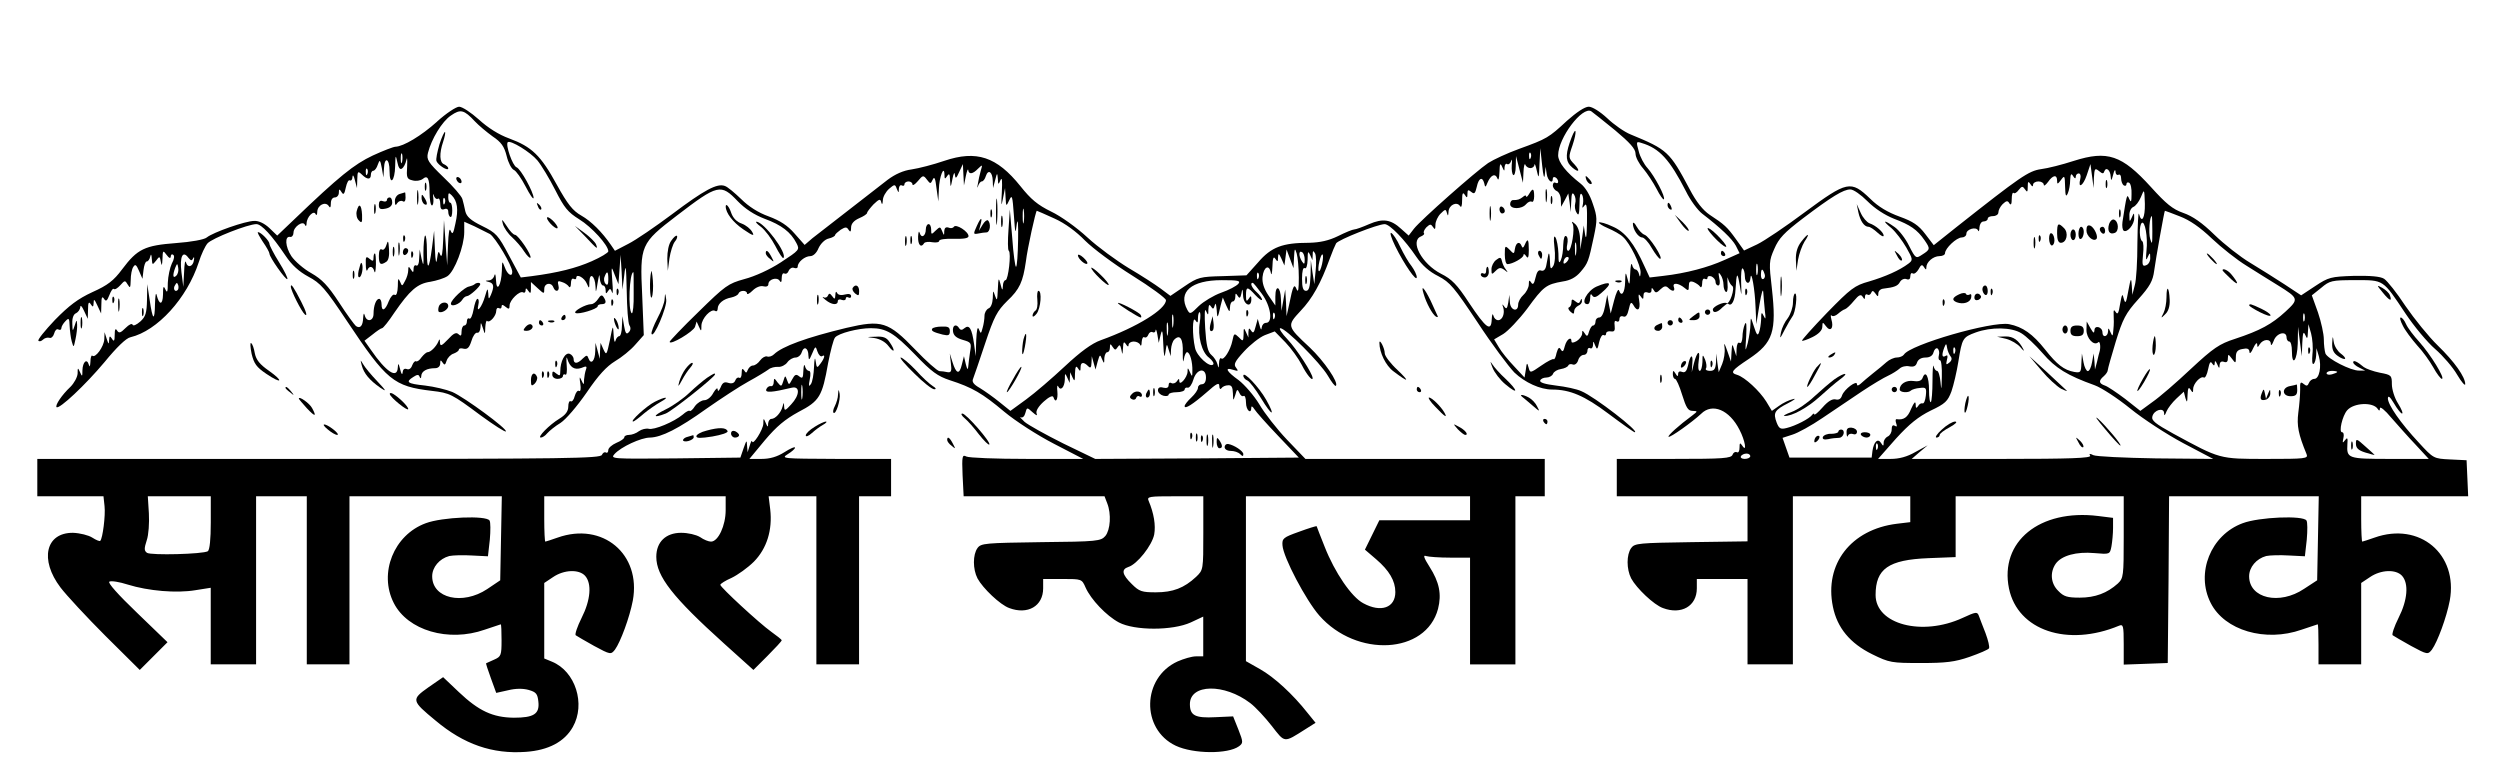 <?xml version="1.0" standalone="no"?>
<!DOCTYPE svg PUBLIC "-//W3C//DTD SVG 20010904//EN"
 "http://www.w3.org/TR/2001/REC-SVG-20010904/DTD/svg10.dtd">
<svg version="1.0" xmlns="http://www.w3.org/2000/svg"
 width="937pt" height="291pt" viewBox="0 0 937 291"
 preserveAspectRatio="xMidYMid meet">

<g transform="translate(0,291) scale(0.1,-0.1)"
fill="#000000" stroke="none">
<path d="M1638 2454 c-59 -53 -126 -93 -156 -94 -7 0 -46 -15 -85 -33 -70 -33
-126 -78 -295 -240 l-63 -60 -29 28 c-18 17 -40 28 -57 27 -33 0 -155 -43
-178 -62 -9 -8 -59 -17 -115 -21 -118 -9 -145 -22 -202 -98 -32 -43 -54 -60
-112 -86 -54 -25 -87 -50 -140 -104 -38 -40 -66 -75 -62 -78 3 -4 11 -2 17 4
6 6 17 9 24 7 7 -3 15 5 18 16 3 12 10 19 16 15 6 -3 11 -1 11 5 0 6 7 18 15
26 13 14 15 12 16 -18 1 -18 4 -44 8 -58 7 -24 7 -24 14 9 4 18 7 43 6 55 -1
19 -2 18 -9 -4 -8 -24 -8 -23 -9 8 -1 20 5 35 14 38 8 4 15 14 16 23 0 9 6 4
14 -14 l14 -30 1 35 c0 26 3 31 10 20 8 -12 10 -12 11 5 0 16 3 14 14 -10 l14
-30 1 35 c0 26 3 31 10 20 7 -11 11 -9 20 14 6 16 13 26 17 23 3 -4 14 3 24
14 17 19 18 19 28 2 9 -15 10 -12 11 17 0 19 4 42 10 50 7 11 11 8 21 -15 l13
-30 4 33 c2 17 7 32 12 32 5 0 11 8 13 18 3 12 5 9 6 -8 2 -24 2 -24 16 -7 13
18 14 17 18 -5 3 -17 5 -13 6 11 1 33 2 34 16 15 9 -12 14 -14 15 -6 0 7 4 11
9 7 6 -3 4 -17 -5 -33 -7 -15 -14 -47 -15 -72 0 -34 -2 -40 -9 -25 -7 16 -9
12 -9 -19 -1 -40 -14 -41 -24 -1 -3 11 -5 -4 -6 -34 -1 -68 -9 -62 -20 15 l-9
59 -1 -59 c-1 -49 -5 -63 -25 -81 -15 -13 -27 -18 -29 -12 -2 6 -13 1 -26 -12
-19 -19 -25 -21 -32 -10 -6 10 -9 5 -9 -16 0 -23 -3 -27 -10 -15 -8 12 -10 12
-11 -5 -1 -17 -2 -16 -9 5 l-8 25 -1 -26 c-1 -28 -34 -73 -45 -62 -3 3 -7 -7
-7 -23 -1 -17 -3 -22 -6 -11 -7 25 -23 11 -24 -21 0 -24 -1 -25 -9 -7 -8 18
-9 18 -9 -5 -1 -14 -13 -36 -27 -50 -32 -30 -58 -69 -52 -76 10 -9 108 83 180
169 45 55 81 90 97 93 101 24 212 146 256 281 9 29 24 61 33 71 17 19 152 72
183 72 19 0 58 -42 109 -118 24 -36 51 -60 86 -79 45 -24 62 -42 145 -167 148
-222 174 -244 318 -261 67 -8 74 -11 184 -93 48 -35 90 -62 93 -59 8 8 -155
128 -201 148 -22 9 -68 20 -102 24 -67 7 -74 13 -44 32 15 10 21 10 24 0 3 -7
6 -5 6 4 1 18 21 29 52 29 11 0 19 7 19 18 0 13 2 14 9 3 7 -11 10 -9 15 7 4
12 16 24 27 27 10 4 19 10 19 15 0 4 8 6 18 3 14 -3 21 4 29 29 5 18 15 32 21
31 7 -2 12 7 13 20 1 21 1 21 9 -3 8 -25 8 -25 9 4 1 16 4 27 7 23 9 -9 34 19
34 38 0 9 5 13 10 10 6 -3 10 -1 10 6 0 8 4 8 15 -1 12 -10 15 -9 15 5 0 20
38 57 51 49 5 -3 9 1 9 8 0 9 3 9 10 -2 8 -12 10 -10 10 9 l0 24 25 -23 c24
-22 25 -23 25 -3 0 22 26 27 34 6 8 -21 25 -15 19 7 -4 16 -2 19 13 13 11 -3
22 -11 26 -17 4 -6 8 -1 8 12 0 13 4 20 10 17 6 -3 10 -2 10 4 0 17 31 0 40
-23 8 -19 9 -18 9 7 1 38 21 24 23 -16 1 -27 2 -25 8 13 5 30 7 36 8 18 1 -16
7 -28 12 -28 6 0 10 -8 10 -17 0 -15 2 -15 9 -4 7 11 10 10 15 -5 3 -10 4 8 1
41 -4 59 -4 60 9 25 l14 -35 4 55 4 55 4 -65 3 -65 7 55 c5 45 7 33 9 -60 1
-63 5 -121 10 -129 6 -9 5 -19 -2 -26 -9 -10 -13 -5 -18 24 l-6 36 -2 -37 c0
-21 -5 -38 -10 -38 -5 0 -12 -8 -14 -17 -3 -10 -6 0 -7 22 -2 39 -3 38 -14
-20 -12 -56 -13 -58 -24 -35 l-11 25 -2 -30 -1 -30 -8 30 -8 30 -1 -32 c-1
-36 -16 -51 -25 -27 -5 14 -7 14 -22 0 -19 -20 -34 -21 -34 -2 0 8 -7 17 -15
20 -17 6 -35 -28 -35 -66 0 -17 -2 -18 -15 -8 -12 10 -15 10 -15 -4 0 -9 8
-16 20 -16 11 0 20 5 20 11 0 5 4 8 9 5 5 -4 7 13 5 36 -2 24 -1 34 2 24 10
-33 27 -44 53 -35 19 8 22 7 17 -7 -3 -8 -6 -25 -7 -37 0 -21 -1 -21 -10 -2
-7 16 -8 13 -4 -13 3 -20 1 -31 -5 -27 -5 3 -12 -6 -16 -20 -3 -13 -10 -22
-15 -19 -5 3 -9 -6 -9 -20 0 -17 -10 -31 -33 -45 -38 -23 -85 -71 -70 -71 6 0
17 7 24 16 8 9 30 27 50 39 20 13 62 62 98 114 44 65 75 98 106 117 24 14 59
42 76 62 l32 36 -6 149 c-9 188 -6 195 130 299 154 118 165 120 228 54 28 -29
62 -51 101 -66 63 -23 98 -50 119 -91 13 -25 12 -26 -58 -72 -41 -27 -98 -53
-137 -63 -61 -17 -71 -24 -172 -123 -60 -58 -108 -109 -108 -112 0 -15 89 38
95 56 l6 20 9 -20 c8 -18 9 -18 9 5 1 27 36 64 51 55 6 -4 10 0 10 8 0 19 22
37 51 42 13 3 25 9 27 15 5 13 32 13 32 0 0 -5 9 -1 21 11 12 12 29 19 40 16
11 -3 19 0 19 8 0 18 32 28 42 13 5 -9 8 -6 8 10 0 13 4 20 10 17 6 -3 13 1
16 10 4 9 13 14 20 11 8 -3 14 -1 14 5 0 17 27 39 47 39 11 0 24 12 31 30 8
17 24 33 38 36 13 3 24 9 24 13 0 3 10 12 21 20 18 11 23 11 30 -1 6 -9 9 -7
9 9 0 14 10 26 30 35 17 7 30 16 30 20 0 4 11 18 24 32 21 20 26 22 29 8 3
-11 5 -8 6 7 0 13 11 32 23 43 21 18 23 18 29 1 7 -17 8 -17 8 0 1 10 6 15 11
12 6 -3 10 -1 10 4 0 6 7 11 15 11 8 0 15 -5 15 -11 0 -6 9 -1 20 12 19 23 21
23 34 6 13 -17 14 -17 22 0 6 13 10 5 14 -32 l7 -50 2 45 c1 46 20 95 21 55 0
-17 2 -17 10 -5 8 12 10 8 11 -15 2 -30 2 -30 9 5 4 21 8 27 9 15 2 -16 5 -15
16 10 l14 30 2 -40 2 -40 7 35 c4 19 8 29 9 23 2 -18 17 -16 37 5 17 16 17 16
10 -8 -4 -14 -9 -36 -11 -50 -3 -14 -2 -17 1 -7 3 9 9 17 14 17 5 0 12 9 15
20 9 27 25 16 26 -18 l1 -27 8 30 c7 28 8 29 10 5 1 -23 2 -24 10 -5 6 13 7
-3 5 -45 -3 -52 -2 -57 4 -25 l8 40 2 -35 c2 -35 2 -35 14 -10 10 22 12 16 17
-55 5 -72 6 -76 11 -35 4 26 6 1 5 -57 -1 -57 -4 -103 -8 -103 -3 0 -10 48
-14 108 l-9 107 -5 -75 c-3 -41 -3 -77 1 -80 10 -7 -2 -110 -12 -110 -5 0 -10
-10 -10 -22 -1 -19 -3 -17 -9 7 -7 27 -8 24 -10 -20 -2 -41 -3 -45 -10 -25 -8
24 -8 23 -9 -8 -1 -19 -7 -35 -16 -38 -8 -4 -15 -16 -15 -28 0 -11 -3 -32 -7
-45 -6 -23 -7 -23 -14 -5 -5 12 -8 -1 -10 -41 l-2 -60 -6 45 c-8 58 -18 75
-36 60 -9 -8 -15 -8 -20 0 -11 18 -26 11 -23 -12 2 -16 13 -25 37 -32 31 -9
33 -11 27 -45 -3 -20 -6 -45 -7 -56 -1 -13 -4 -10 -9 10 l-7 30 -8 -32 c-9
-38 -21 -35 -35 10 l-10 32 4 -36 c4 -30 1 -36 -12 -34 -9 2 -23 4 -31 4 -8 1
-49 37 -90 80 -102 106 -126 113 -259 82 -149 -36 -240 -69 -271 -99 -7 -7
-19 -11 -26 -8 -6 2 -18 -4 -26 -15 -7 -10 -19 -19 -27 -19 -7 0 -15 -7 -19
-16 -5 -13 -7 -13 -14 -2 -6 9 -9 6 -9 -10 0 -13 -4 -21 -9 -18 -5 3 -12 -1
-15 -10 -4 -10 -13 -13 -26 -9 -15 5 -22 1 -29 -17 -6 -13 -10 -17 -11 -8 0 9
-7 3 -16 -12 -8 -16 -23 -28 -34 -28 -10 0 -26 -10 -35 -22 -8 -13 -17 -21
-20 -18 -2 3 -14 -3 -26 -14 -32 -27 -108 -59 -128 -53 -10 2 -26 -2 -36 -9
-10 -8 -27 -14 -37 -14 -10 0 -18 -4 -18 -9 0 -5 -13 -14 -30 -21 -16 -7 -30
-19 -30 -27 0 -8 -4 -12 -9 -9 -5 3 -11 -1 -15 -9 -5 -13 -134 -15 -1061 -15
l-1055 0 0 -70 0 -70 124 0 124 0 4 -37 c4 -35 -7 -121 -16 -130 -2 -3 -16 3
-30 12 -14 9 -46 17 -72 18 -103 1 -126 -101 -47 -205 22 -29 98 -111 168
-181 l129 -128 52 52 52 52 -114 110 c-72 69 -111 113 -104 117 7 4 38 -1 69
-11 77 -24 183 -33 254 -21 l57 9 0 -144 0 -143 85 0 85 0 0 315 0 315 95 0
95 0 0 -315 0 -315 80 0 80 0 0 315 0 315 285 0 286 0 -3 -157 -3 -158 -49
-33 c-92 -61 -206 -35 -206 48 0 34 27 66 64 76 14 3 52 4 85 2 l60 -3 7 62
c3 34 3 66 -1 72 -12 20 -178 13 -239 -10 -120 -44 -177 -187 -120 -299 52
-103 205 -148 341 -100 32 11 59 20 60 20 2 0 3 -27 3 -60 0 -56 -2 -61 -27
-72 -16 -7 -29 -13 -31 -14 -1 -1 7 -26 18 -56 l20 -55 45 10 c28 7 56 7 77 1
28 -8 33 -15 36 -44 5 -46 -17 -60 -92 -60 -79 1 -131 25 -206 96 l-59 56 -55
-38 c-65 -46 -64 -50 27 -125 106 -89 213 -126 338 -117 85 6 145 38 176 93
49 86 10 209 -78 245 l-29 12 0 142 0 141 33 22 c41 28 97 30 120 5 26 -29 21
-91 -13 -158 -16 -32 -26 -62 -22 -65 4 -3 35 -21 69 -40 61 -33 63 -33 78
-14 21 29 55 121 67 184 32 174 -113 296 -282 236 -23 -8 -44 -15 -46 -15 -2
0 -4 38 -4 85 l0 85 340 0 340 0 0 -52 c0 -58 -28 -118 -55 -118 -9 0 -27 7
-41 17 -15 9 -45 16 -71 16 -57 0 -93 -34 -93 -90 0 -73 62 -152 254 -325
l110 -99 53 53 c29 29 53 55 53 58 0 3 -18 17 -39 32 -45 32 -191 167 -191
176 0 4 19 16 42 26 23 11 61 38 84 61 48 49 70 118 61 196 l-6 49 89 0 90 0
0 -315 0 -315 80 0 80 0 0 315 0 315 60 0 60 0 0 70 0 70 -207 0 c-200 1 -207
1 -180 18 15 9 27 20 27 24 0 5 -18 -3 -40 -17 -27 -17 -54 -25 -85 -25 l-46
0 58 70 c44 52 75 78 126 106 79 41 89 58 111 183 9 46 20 89 26 96 13 16 87
35 134 35 58 0 87 -18 166 -99 62 -65 85 -81 130 -96 84 -27 122 -49 204 -118
42 -35 124 -88 186 -120 l110 -57 -210 0 c-116 0 -219 4 -228 9 -15 8 -17 2
-14 -70 l4 -79 264 0 264 0 10 -26 c16 -40 12 -100 -7 -123 -17 -19 -29 -21
-241 -23 -208 -3 -225 -4 -238 -22 -18 -25 -18 -79 0 -114 20 -37 85 -99 119
-111 69 -26 127 7 127 74 l0 35 73 0 c71 0 72 0 86 -32 20 -45 78 -106 125
-131 59 -31 201 -31 269 0 l47 22 0 -75 0 -74 -27 0 c-16 0 -46 -9 -69 -19
-134 -61 -138 -254 -7 -316 66 -31 196 -32 237 -2 16 12 16 16 -2 62 l-20 50
-66 -3 c-76 -4 -96 6 -96 49 0 76 129 78 226 4 20 -15 56 -54 81 -86 50 -64
44 -64 126 -12 l38 24 -30 37 c-55 70 -125 134 -178 164 l-53 30 0 309 0 309
420 0 420 0 0 -45 0 -45 -170 0 -170 0 -27 -55 -27 -55 42 -36 c49 -42 72 -81
72 -123 0 -59 -54 -78 -120 -42 -44 23 -107 115 -145 212 -16 41 -30 75 -30
77 -1 1 -31 -8 -66 -21 -59 -21 -64 -25 -62 -51 3 -45 88 -206 138 -263 140
-159 400 -145 445 25 14 55 5 100 -32 158 -21 33 -25 45 -13 40 9 -3 50 -6 91
-6 l74 0 0 -200 0 -200 85 0 85 0 0 315 0 315 55 0 55 0 0 70 0 70 -449 0
-448 0 -69 72 c-38 40 -85 100 -104 133 -20 33 -55 73 -77 90 -46 33 -55 50
-21 39 19 -6 21 -5 11 8 -10 12 -5 23 30 61 23 25 58 53 78 61 l37 14 40 -41
c22 -23 49 -61 61 -84 18 -36 41 -64 41 -50 0 17 -60 109 -94 145 -22 23 -34
42 -27 42 20 0 149 -129 178 -178 14 -24 27 -41 30 -38 12 11 -44 93 -98 144
-86 80 -86 81 -34 137 44 46 76 104 109 195 9 25 20 51 24 58 9 14 156 72 182
72 19 0 76 -59 119 -123 22 -32 48 -55 82 -72 44 -23 59 -41 147 -173 53 -81
116 -165 138 -188 40 -38 97 -64 142 -64 66 0 121 -23 210 -90 52 -39 96 -70
99 -70 22 0 -151 134 -200 154 -17 8 -60 17 -95 21 -40 5 -62 11 -59 19 2 6
12 11 23 11 10 0 22 6 25 14 3 8 16 16 30 18 13 2 25 8 27 13 2 5 9 7 17 4 7
-3 16 3 20 15 3 12 13 21 21 21 8 0 14 7 14 16 0 8 5 12 10 9 6 -3 10 2 11 12
0 16 1 16 8 -2 7 -17 9 -16 15 13 4 18 12 30 17 26 5 -3 9 0 9 6 0 6 8 10 18
8 13 -2 16 3 14 21 -2 15 0 21 7 17 6 -4 11 0 11 8 0 9 6 13 14 10 10 -4 16 5
21 27 6 27 9 29 17 16 15 -28 28 -19 22 16 -4 24 -3 28 5 17 9 -13 11 -13 11
2 0 11 5 15 15 12 9 -4 15 0 15 7 0 12 2 12 9 1 6 -11 11 -10 25 4 13 12 20
14 29 5 15 -15 27 -14 21 3 -7 18 17 16 40 -3 14 -12 16 -11 16 7 0 16 4 20
18 15 9 -4 20 -11 24 -17 4 -6 8 -1 8 12 0 13 4 20 10 17 6 -3 10 -2 10 4 0 6
7 8 15 5 8 -4 15 -12 15 -20 0 -8 5 -14 10 -14 6 0 8 12 4 28 -4 21 -3 24 5
12 6 -8 11 -25 11 -37 0 -12 4 -24 9 -27 5 -3 8 11 6 31 -1 21 0 29 2 18 3
-11 10 -23 16 -27 11 -7 -10 -71 -22 -64 -10 6 -51 -13 -51 -24 0 -15 17 -12
36 8 10 9 19 16 21 14 13 -13 26 11 28 53 4 66 7 68 16 15 7 -44 7 -44 5 12
-1 31 1 55 6 52 4 -3 8 -16 8 -30 0 -27 19 -34 21 -6 3 35 17 -45 19 -108 l3
-65 12 75 c7 41 13 62 14 45 1 -16 4 -48 6 -70 4 -30 3 -35 -4 -20 -8 17 -10
16 -10 -12 -1 -17 -4 -39 -8 -49 -5 -14 -9 -9 -19 22 -12 37 -12 38 -13 9 0
-16 -5 -48 -10 -70 -10 -37 -10 -34 -6 25 2 42 1 58 -5 45 -5 -11 -9 -33 -9
-48 -1 -16 -5 -26 -11 -22 -6 4 -10 -6 -11 -22 l-1 -28 -8 25 c-7 23 -8 23
-10 -10 l-2 -35 -14 40 c-11 31 -13 33 -10 11 2 -16 -2 -43 -9 -60 l-13 -31
-5 35 -4 35 -1 -32 c-2 -26 -6 -33 -23 -33 -11 0 -18 4 -15 9 4 5 2 20 -3 33
-9 21 -10 21 -10 -9 -1 -18 -5 -33 -10 -33 -6 0 -7 17 -4 38 7 44 -6 37 -18
-10 l-8 -33 2 32 c4 39 -8 35 -16 -7 -5 -21 -11 -28 -22 -24 -9 4 -15 1 -15
-7 0 -11 -3 -11 -10 1 -8 13 -10 12 -10 -2 0 -10 4 -18 8 -18 5 0 17 -27 27
-60 15 -48 22 -60 39 -60 20 -1 20 -1 -2 -18 -49 -36 -92 -75 -88 -79 5 -5 90
56 122 86 42 42 106 15 144 -60 21 -40 29 -88 10 -59 -8 12 -10 10 -10 -8 0
-13 -4 -20 -10 -17 -6 3 -13 -1 -16 -9 -5 -14 -35 -16 -220 -16 l-214 0 0 -70
0 -70 245 0 245 0 0 -84 0 -85 -211 -3 c-195 -3 -212 -4 -225 -22 -18 -25 -18
-79 0 -114 20 -37 85 -99 119 -111 69 -26 127 7 127 74 l0 35 95 0 95 0 0
-160 0 -160 85 0 85 0 0 315 0 315 220 0 220 0 0 -49 0 -48 -50 -6 c-172 -21
-273 -151 -240 -311 16 -79 64 -137 147 -178 65 -32 73 -33 183 -33 94 0 127
4 182 23 37 13 70 27 73 32 3 5 -3 30 -13 57 -10 26 -22 56 -25 65 -6 16 -11
15 -61 -8 -152 -70 -326 -24 -326 86 0 98 48 132 198 138 l102 4 0 114 0 114
315 0 315 0 0 -153 c0 -146 -1 -154 -22 -174 -40 -36 -85 -53 -143 -53 -46 0
-60 4 -80 25 -29 28 -32 70 -10 102 22 31 78 46 145 40 58 -5 58 -5 64 25 3
17 6 48 6 69 l0 38 -56 7 c-219 27 -370 -96 -334 -272 33 -157 219 -220 413
-139 15 6 17 0 17 -69 l0 -77 83 3 82 3 3 313 2 312 280 0 281 0 -3 -158 -3
-157 -49 -32 c-92 -62 -206 -36 -206 47 0 34 27 66 64 76 14 3 52 4 85 2 l60
-3 7 62 c3 34 3 66 -1 72 -12 20 -178 13 -239 -10 -120 -44 -177 -187 -120
-299 52 -103 205 -148 341 -100 32 11 59 20 60 20 2 0 3 -34 3 -75 l0 -75 80
0 80 0 0 153 0 152 33 22 c41 28 97 30 120 5 26 -29 21 -91 -13 -158 -16 -32
-26 -62 -22 -65 4 -3 35 -21 69 -40 61 -33 63 -33 78 -14 21 29 55 121 67 184
32 174 -113 296 -282 236 -23 -8 -44 -15 -46 -15 -2 0 -4 38 -4 85 l0 85 200
0 201 0 -3 68 -3 67 -62 3 c-61 3 -62 3 -117 63 -69 74 -116 142 -116 166 1
12 8 6 23 -19 12 -21 26 -38 30 -38 5 0 -2 17 -15 38 -13 20 -23 53 -23 72 0
33 -2 35 -45 43 -25 5 -52 15 -60 21 -25 21 -40 28 -40 18 0 -5 10 -14 23 -20
l22 -11 -23 0 c-30 -1 -118 44 -126 64 -3 9 -6 33 -6 53 0 20 -10 66 -22 101
l-23 64 35 28 c32 27 39 29 127 29 109 0 103 4 189 -125 32 -48 82 -108 111
-133 30 -26 67 -69 83 -97 16 -27 30 -43 30 -35 0 27 -40 84 -103 145 -34 33
-88 100 -121 148 -32 49 -68 94 -80 102 -14 9 -51 12 -113 11 -87 -3 -95 -5
-145 -38 l-53 -35 -62 41 c-35 23 -93 59 -129 81 -37 22 -97 69 -134 105 -46
45 -82 70 -117 82 -40 14 -64 34 -121 97 -109 120 -163 138 -289 98 -43 -14
-98 -28 -123 -31 -47 -7 -76 -27 -318 -218 l-84 -67 -32 42 c-25 33 -46 47
-96 65 -44 16 -80 37 -110 67 -73 70 -86 67 -246 -51 -71 -53 -151 -107 -178
-120 l-49 -23 -30 42 c-33 46 -44 56 -99 92 -25 17 -50 48 -75 96 -75 141 -83
148 -221 205 -23 9 -63 37 -88 61 -27 25 -56 43 -69 43 -15 0 -46 -21 -82 -53
-68 -63 -74 -67 -179 -105 -44 -16 -96 -40 -116 -53 -46 -31 -252 -213 -278
-246 l-20 -26 -28 25 c-39 36 -69 40 -120 18 -25 -11 -50 -20 -56 -20 -6 0
-33 -11 -61 -25 -35 -17 -67 -24 -108 -25 -100 0 -142 -16 -191 -73 l-44 -49
-89 -3 c-84 -2 -93 -4 -143 -38 l-53 -36 -36 27 c-20 15 -74 50 -120 77 -46
28 -116 79 -155 115 -40 37 -100 80 -136 97 -51 25 -76 46 -115 95 -89 111
-165 136 -286 95 -41 -14 -95 -28 -122 -32 -31 -4 -62 -18 -90 -39 -119 -92
-255 -198 -282 -219 l-29 -25 -38 43 c-26 30 -54 48 -97 64 -39 14 -75 37
-103 65 -24 23 -51 46 -61 49 -29 11 -77 -15 -198 -106 -63 -47 -136 -97 -164
-111 l-50 -26 -15 22 c-33 48 -74 89 -111 110 -32 18 -51 42 -92 116 -60 110
-94 142 -178 173 -39 14 -80 40 -114 71 -29 26 -62 48 -74 48 -11 0 -49 -25
-83 -56z m142 1 c14 -15 44 -40 66 -56 33 -22 44 -38 53 -74 6 -25 18 -48 27
-52 8 -3 28 -31 44 -62 16 -31 29 -50 30 -43 0 21 -48 109 -64 115 -15 6 -42
84 -33 94 10 9 85 -37 111 -68 15 -18 45 -68 67 -111 34 -67 47 -83 90 -110
46 -28 109 -97 109 -120 0 -5 -28 -22 -62 -37 -59 -26 -126 -43 -225 -56 l-41
-5 -44 82 c-41 77 -48 85 -101 111 -43 21 -58 35 -63 55 -3 15 -8 36 -11 46
-3 11 -35 48 -71 82 -58 56 -64 66 -58 91 13 52 53 118 86 140 36 25 49 22 90
-22z m4273 -33 c56 -47 77 -70 77 -88 0 -13 13 -38 29 -56 15 -18 38 -53 50
-76 12 -24 25 -42 27 -39 8 7 -35 88 -61 117 -13 14 -28 42 -33 63 -10 36 -10
38 11 31 67 -20 105 -62 166 -181 16 -33 44 -71 61 -84 69 -53 112 -94 126
-120 l14 -28 -58 -26 c-60 -27 -141 -49 -228 -59 l-51 -6 -19 41 c-39 87 -73
130 -120 150 -25 12 -48 18 -51 15 -3 -2 12 -12 33 -21 21 -9 47 -23 57 -33
27 -24 67 -107 66 -134 -1 -17 -3 -18 -6 -5 -2 9 -8 17 -13 17 -5 0 -11 8 -13
18 -3 9 -6 -5 -7 -33 -2 -45 -3 -47 -10 -20 -7 28 -8 27 -9 -12 -1 -41 -14
-58 -23 -31 -3 7 -11 -10 -18 -37 l-13 -50 -7 35 -6 35 -8 -42 c-5 -27 -13
-43 -22 -43 -8 0 -14 -7 -14 -15 0 -8 -4 -15 -9 -15 -5 0 -11 -10 -15 -22 -5
-19 -8 -21 -16 -8 -9 13 -10 13 -10 0 0 -8 -9 -21 -20 -28 -12 -7 -20 -8 -20
-2 0 21 -18 9 -25 -17 -5 -20 -8 -24 -15 -13 -6 11 -10 7 -16 -13 -3 -16 -8
-26 -11 -23 -3 2 -23 -8 -46 -24 -42 -29 -42 -29 -48 -7 -5 19 -7 19 -10 -8
l-5 -30 -39 42 c-22 23 -48 55 -57 71 l-18 30 34 20 c18 11 59 54 90 95 61 84
71 91 133 102 29 4 50 16 67 36 28 33 30 39 50 133 13 62 13 73 -4 122 -11 34
-28 62 -46 76 -54 42 -84 80 -84 106 0 65 91 185 124 165 6 -4 46 -36 89 -71z
m-263 -167 l3 30 4 -27 c4 -26 23 -40 23 -17 0 5 5 7 10 4 6 -3 10 -11 10 -16
0 -6 -4 -7 -10 -4 -5 3 -10 -1 -10 -10 0 -8 7 -18 15 -21 8 -4 15 -18 15 -33
l1 -26 14 25 13 25 5 -35 4 -35 2 40 c1 30 4 36 11 25 5 -8 7 -23 4 -32 -3
-10 -1 -26 5 -35 8 -14 10 -7 11 32 0 32 3 45 9 36 5 -7 6 -23 4 -35 -4 -17
-3 -18 6 -6 8 11 10 -6 9 -65 -1 -49 -3 -66 -7 -45 l-5 35 -6 -45 -7 -45 -1
41 c-1 26 -9 47 -19 55 -11 10 -14 10 -9 1 10 -16 -4 -102 -16 -102 -6 0 -7
11 -4 24 3 14 2 28 -4 31 -6 4 -10 -9 -11 -32 0 -21 -4 -47 -9 -58 -7 -15 -9
-9 -9 25 -1 25 -6 52 -11 60 -6 10 -8 -2 -4 -36 4 -30 2 -59 -4 -70 -10 -16
-12 -13 -13 21 -1 22 -3 31 -6 20 -2 -11 -6 -30 -8 -42 -3 -14 -10 -20 -19
-17 -10 4 -16 -5 -21 -27 -5 -23 -10 -28 -16 -18 -7 11 -9 9 -9 -7 0 -11 -9
-29 -20 -39 -11 -10 -20 -26 -20 -37 0 -30 -30 -21 -31 10 l-2 27 -4 -29 c-4
-23 -7 -26 -15 -15 -8 11 -9 11 -4 -3 7 -23 -3 -48 -19 -48 -8 0 -16 8 -18 18
-3 9 -5 3 -6 -15 -2 -48 -21 -34 -85 62 -45 69 -65 89 -105 109 -72 37 -118
123 -75 140 9 4 14 9 11 12 -3 4 1 13 9 22 14 13 17 13 25 1 7 -11 9 -9 9 9 0
12 9 31 19 41 18 18 20 18 24 3 4 -13 5 -12 6 4 1 26 31 40 43 22 5 -8 8 0 8
22 0 26 3 31 10 20 8 -13 10 -12 10 4 0 15 3 16 14 7 12 -10 15 -6 21 19 7 33
21 40 28 13 3 -16 5 -16 12 2 12 29 29 37 37 17 4 -11 7 -2 8 23 1 32 3 36 10
20 8 -18 9 -18 9 -2 1 10 5 16 10 12 5 -3 12 3 15 12 3 10 4 3 2 -15 -1 -18 1
-35 6 -38 4 -3 9 12 9 33 l1 38 13 -50 13 -50 2 40 c1 22 4 34 7 28 2 -7 11
-13 19 -13 8 0 15 6 15 13 1 6 5 -4 9 -23 7 -32 8 -29 10 25 l3 60 7 -65 c4
-39 8 -53 10 -35z m-4283 48 c-3 -10 -5 -4 -5 12 0 17 2 24 5 18 2 -7 2 -21 0
-30z m4230 15 c-3 -8 -6 -5 -6 6 -1 11 2 17 5 13 3 -3 4 -12 1 -19z m-4231
-40 c7 4 14 18 17 32 3 14 4 4 3 -23 -3 -43 -1 -48 20 -53 13 -4 30 -1 38 5
19 16 26 3 26 -51 0 -26 4 -48 9 -48 4 0 7 12 5 28 -2 15 -1 19 2 9 3 -9 10
-15 15 -12 5 4 9 -5 9 -19 0 -18 4 -24 15 -20 9 4 15 0 15 -9 0 -9 3 -18 8
-20 4 -3 7 8 7 24 0 16 -3 29 -7 29 -5 0 -8 9 -8 21 0 17 2 18 13 7 21 -21 26
-53 14 -105 -8 -39 -11 -44 -18 -28 -5 13 -8 -6 -10 -55 l-3 -75 -6 85 -6 85
-3 -75 c-2 -50 -5 -68 -11 -55 -6 17 -8 14 -12 -15 -3 -23 -6 -11 -8 35 l-3
70 -8 -64 c-11 -84 -19 -89 -19 -11 0 35 -3 60 -7 57 -3 -4 -6 -33 -6 -65 1
-49 0 -52 -7 -22 l-7 35 -2 -33 c0 -19 -5 -31 -11 -27 -5 3 -10 -2 -10 -12 0
-15 -2 -16 -10 -3 -8 13 -10 12 -10 -3 0 -10 -5 -28 -12 -40 -11 -21 -11 -21
-19 -2 -6 15 -8 11 -8 -18 -1 -24 -5 -36 -12 -32 -5 4 -15 -7 -22 -24 -13 -35
-27 -41 -27 -11 0 11 -4 20 -9 20 -11 0 -21 -25 -21 -56 0 -28 -26 -33 -33 -6
-3 11 -5 7 -6 -10 -1 -29 -11 -41 -27 -30 -5 4 -34 43 -63 88 -42 64 -64 87
-104 110 -29 16 -62 45 -75 64 -23 35 -26 77 -4 72 6 -1 12 6 12 16 0 22 36
47 43 29 3 -7 6 -4 6 6 1 25 28 51 34 34 3 -6 6 -2 6 9 1 26 31 40 43 22 5 -9
8 -6 8 10 0 13 6 22 15 22 8 0 15 8 15 18 0 14 2 15 10 2 7 -12 11 -8 16 17 4
18 10 30 15 27 5 -3 10 3 10 13 1 10 5 5 9 -12 l8 -30 1 33 c1 30 2 32 17 18
20 -20 34 -20 34 -1 0 8 4 15 9 15 5 0 13 10 17 23 7 20 9 19 15 -13 l6 -35 2
33 c2 47 21 39 21 -9 0 -57 20 -39 21 19 1 42 2 43 8 15 4 -21 10 -30 17 -25z
m6342 -34 c2 35 4 37 19 25 13 -11 17 -11 20 -1 7 18 23 4 24 -21 1 -17 3 -15
9 8 4 17 8 22 9 12 0 -10 6 -15 11 -12 6 3 10 -3 10 -14 0 -11 5 -23 10 -26 6
-3 10 -1 10 5 0 6 5 8 10 5 6 -3 10 -23 9 -43 0 -29 -2 -33 -9 -17 -8 20 -9
17 -25 -87 -2 -15 0 -30 5 -33 13 -8 40 24 39 48 0 21 -1 21 -9 2 -8 -18 -9
-17 -9 6 -1 16 6 29 14 33 9 3 22 20 29 37 13 32 13 32 15 -25 1 -53 -12 -76
-22 -38 -3 9 -5 -39 -6 -108 0 -69 -4 -141 -10 -160 l-9 -35 -2 35 c-2 31 -4
29 -13 -20 -8 -46 -11 -51 -17 -30 -5 22 -7 19 -14 -20 -5 -33 -9 -41 -16 -30
-7 11 -9 9 -8 -10 1 -14 1 -38 -1 -55 -2 -26 -3 -28 -11 -10 -7 17 -9 17 -9 3
-1 -21 -21 -25 -21 -4 0 21 -30 29 -30 8 -1 -13 -4 -11 -15 8 l-14 25 -1 -32
c0 -31 28 -61 44 -46 6 7 10 -14 6 -32 -2 -5 -6 -23 -10 -40 l-8 -30 -2 30 -3
30 -6 -33 c-3 -18 -10 -33 -16 -33 -5 0 -13 15 -16 33 l-6 33 -2 -37 c-1 -34
-3 -36 -27 -32 -38 7 -64 27 -109 84 -46 58 -84 85 -135 95 -64 12 -372 -77
-394 -114 -4 -6 -16 -11 -27 -11 -10 0 -28 -8 -38 -17 -11 -10 -34 -29 -52
-43 -17 -14 -38 -31 -45 -38 -9 -8 -14 -9 -14 -2 0 17 -48 -19 -56 -42 -4 -13
-12 -18 -24 -15 -12 3 -29 -7 -49 -30 -17 -19 -31 -31 -31 -26 0 4 -4 4 -8 -2
-10 -14 -62 -41 -95 -49 -23 -6 -29 -3 -38 20 -14 37 -8 47 43 73 23 12 32 19
18 15 -14 -3 -37 -14 -52 -25 l-27 -19 -21 35 c-25 40 -80 91 -109 100 -28 8
-21 17 44 60 91 61 104 102 86 264 -11 94 -11 103 9 148 17 40 37 61 108 115
107 81 151 108 177 108 12 0 40 -20 64 -44 28 -28 65 -52 100 -66 61 -23 87
-41 114 -80 22 -32 22 -35 -8 -54 -24 -16 -25 -16 -50 33 -13 27 -38 59 -54
70 -41 29 -49 26 -12 -4 16 -14 41 -47 56 -73 25 -44 25 -47 8 -60 -33 -25
-87 -49 -148 -67 -54 -15 -68 -26 -157 -117 -54 -56 -96 -103 -94 -105 2 -2
20 4 40 14 22 11 36 25 36 38 1 19 1 19 14 2 17 -23 30 -6 20 26 -3 12 -3 19
1 14 5 -4 15 -1 24 7 9 8 21 16 26 17 6 2 21 16 34 32 18 22 26 25 32 15 7
-11 9 -11 9 0 0 7 4 11 9 8 5 -4 12 0 14 6 4 10 8 9 16 -2 9 -13 11 -13 11 0
0 9 8 17 18 18 42 5 55 10 63 25 5 9 16 14 24 11 10 -4 15 0 15 11 0 9 4 14 9
10 6 -3 15 4 22 16 9 17 13 19 20 8 7 -11 9 -11 9 -1 0 20 26 42 49 42 12 0
21 5 21 11 0 18 43 59 63 59 9 0 17 6 17 14 0 17 37 28 44 12 2 -6 5 -1 5 12
1 12 7 22 16 22 8 0 15 5 15 10 0 6 9 10 20 10 11 0 20 6 20 14 0 8 7 22 16
31 14 13 19 14 25 3 6 -9 9 -3 9 16 0 16 3 26 7 23 3 -4 12 1 19 11 12 15 15
15 24 2 8 -12 10 -10 10 10 0 20 2 22 10 10 6 -10 10 -11 10 -2 0 6 9 12 20
12 11 0 20 -6 20 -12 0 -7 7 -2 16 10 18 26 34 29 34 5 0 -15 2 -14 15 3 13
18 14 16 15 -26 1 -34 3 -40 10 -25 5 11 9 34 9 50 1 23 4 27 11 15 6 -10 10
-11 10 -2 0 6 5 12 11 12 6 0 9 -9 6 -20 -10 -39 10 -28 24 13 l14 42 6 -45 6
-45 1 39z m-6471 14 c-3 -8 -6 -5 -6 6 -1 11 2 17 5 13 3 -3 4 -12 1 -19z
m290 -110 c-3 -8 -6 -5 -6 6 -1 11 2 17 5 13 3 -3 4 -12 1 -19z m2170 -70 c-2
-13 -4 -3 -4 22 0 25 2 35 4 23 2 -13 2 -33 0 -45z m115 13 c40 -18 82 -49
115 -83 29 -29 108 -88 177 -131 69 -43 126 -85 126 -92 0 -34 -108 -101 -244
-150 -34 -12 -76 -43 -135 -98 -47 -44 -112 -100 -145 -124 l-59 -43 -41 33
c-22 18 -56 42 -74 53 -23 13 -30 23 -25 34 3 8 24 68 45 132 34 102 45 122
83 160 47 44 59 72 70 148 6 50 37 190 41 190 1 0 31 -13 66 -29z m4218 8 c37
-14 76 -41 120 -83 36 -34 94 -80 130 -102 36 -23 88 -55 117 -73 79 -49 80
-52 29 -99 -51 -47 -95 -71 -189 -102 -59 -19 -81 -34 -166 -113 -54 -51 -119
-107 -144 -124 l-45 -33 -57 45 c-32 24 -66 47 -76 50 -23 8 -24 18 -4 35 8 7
15 17 15 23 0 5 14 54 30 107 26 84 37 106 84 158 44 49 55 69 60 108 6 45 38
224 40 224 1 0 26 -9 56 -21z m-103 -56 c0 -47 -1 -53 -8 -29 -7 24 -2 86 6
86 1 0 2 -26 2 -57z m-6231 -10 c20 -12 84 -119 84 -142 0 -21 -18 -11 -28 17
-10 26 -10 26 -11 -13 -2 -54 -20 -84 -22 -35 -1 19 -3 27 -6 18 -2 -10 -12
-19 -21 -19 -15 -1 -15 -2 1 -6 18 -5 20 -17 7 -48 -8 -18 -9 -18 -10 5 -2 22
-3 20 -12 -10 -11 -40 -34 -69 -25 -32 3 12 1 22 -3 22 -5 0 -11 -18 -15 -40
-4 -22 -11 -38 -16 -34 -5 3 -9 -2 -9 -10 0 -9 -4 -16 -10 -16 -5 0 -10 -10
-10 -22 0 -17 -3 -19 -11 -11 -9 9 -19 4 -40 -19 -24 -25 -29 -27 -30 -12 0
14 -2 15 -6 4 -8 -19 -29 -40 -40 -40 -5 0 -15 -9 -23 -19 -7 -11 -17 -18 -21
-15 -4 2 -10 -5 -14 -15 -4 -12 -12 -18 -21 -14 -9 3 -14 -2 -15 -13 -1 -11
-5 -6 -9 11 -6 24 -8 26 -9 8 -2 -45 -44 -17 -101 66 l-24 34 30 23 c16 13 32
24 36 24 4 0 25 26 46 58 58 84 86 109 135 116 23 4 52 13 64 21 27 18 63 113
63 165 l0 39 38 -17 c20 -10 46 -23 58 -29z m6209 -63 c-3 -32 -2 -39 4 -25 9
20 10 19 10 -1 1 -12 -6 -25 -15 -28 -14 -6 -16 0 -12 39 3 25 2 48 -3 51 -11
6 -12 58 -2 68 12 12 24 -54 18 -104z m-2138 -12 c-2 -13 -4 -5 -4 17 -1 22 1
32 4 23 2 -10 2 -28 0 -40z m-1039 -88 c0 -43 -2 -58 -8 -45 -9 24 -14 15 -28
-55 l-10 -45 -2 50 -3 50 -7 -40 -7 -40 -2 43 c-1 49 -21 58 -21 10 l0 -33
-26 38 c-17 25 -24 48 -22 69 4 38 25 49 31 16 2 -13 5 -3 6 22 1 33 4 41 11
30 8 -12 10 -12 10 5 1 17 3 17 13 -5 l11 -25 4 30 4 30 13 -35 13 -35 2 40
c2 35 3 37 10 15 4 -14 8 -54 8 -90z m22 67 c0 -18 -2 -19 -10 -7 -13 20 -13
43 0 35 6 -3 10 -16 10 -28z m30 18 c0 16 2 17 9 5 4 -8 5 -37 2 -65 l-5 -50
-7 45 -6 45 -1 -57 c-2 -44 -6 -58 -17 -58 -11 0 -15 12 -15 46 0 27 4 43 10
39 6 -4 10 9 11 32 0 30 2 34 9 18 l9 -20 1 20z m-4196 -13 c3 7 5 4 3 -6 -3
-26 -24 -32 -30 -9 -3 10 -6 -7 -7 -37 l-3 -55 -7 55 c-7 58 5 83 26 54 10
-12 13 -12 18 -2z m4231 -22 c-4 -17 -9 -29 -12 -26 -3 2 -2 19 2 36 4 17 9
29 12 26 3 -2 2 -19 -2 -36z m917 8 c-7 -7 -12 -8 -12 -2 0 14 12 26 19 19 2
-3 -1 -11 -7 -17z m715 -45 c-3 -10 -5 -2 -5 17 0 19 2 27 5 18 2 -10 2 -26 0
-35z m-5926 -6 c-13 -13 -15 1 -4 30 7 17 8 17 11 -1 2 -10 -1 -23 -7 -29z
m5952 8 c4 -8 2 -17 -3 -20 -6 -4 -10 3 -10 14 0 25 6 27 13 6z m-4333 -22 c0
-19 -3 -24 -10 -17 -6 6 -8 18 -4 27 9 24 14 21 14 -10z m95 -52 c1 -44 -3
-77 -7 -75 -15 9 -9 154 6 154 1 0 1 -36 1 -79z m2342 57 c-3 -8 -6 -5 -6 6
-1 11 2 17 5 13 3 -3 4 -12 1 -19z m-76 -22 c-7 -8 -35 -23 -64 -33 -28 -10
-66 -33 -84 -50 -31 -31 -33 -32 -43 -14 -36 67 15 111 129 111 62 0 72 -2 62
-14z m-3975 -23 c-10 -10 -19 5 -10 18 6 11 8 11 12 0 2 -7 1 -15 -2 -18z
m4064 -15 c33 -45 42 -108 15 -108 -8 0 -15 -8 -16 -17 -1 -12 -4 -9 -8 7 l-7
25 -8 -29 c-6 -23 -9 -27 -17 -15 -7 11 -9 10 -10 -6 l0 -20 -9 20 c-8 18 -9
17 -9 -8 -1 -27 -2 -28 -18 -11 -17 16 -18 16 -24 -13 -7 -35 -33 -76 -42 -66
-4 3 -8 -5 -8 -18 -1 -20 -2 -21 -6 -4 -3 11 -13 27 -23 35 -13 11 -19 35 -23
100 -3 51 -2 77 3 65 8 -18 9 -18 9 5 1 18 4 21 10 11 7 -11 10 -10 14 5 3 11
5 5 7 -16 2 -37 4 -35 15 15 l8 30 13 -30 c12 -26 13 -27 14 -7 0 12 5 22 10
22 6 0 10 8 10 18 0 14 2 14 9 3 7 -11 10 -9 14 10 3 19 5 18 6 -8 1 -35 31
-49 31 -15 0 14 -2 15 -10 2 -8 -12 -10 -9 -10 13 0 34 5 34 35 1 14 -15 25
-22 25 -17 0 5 -9 18 -20 28 -19 17 -26 35 -15 35 3 0 18 -19 35 -42z m-333
-120 c-2 -13 -4 -5 -4 17 -1 22 1 32 4 23 2 -10 2 -28 0 -40z m100 15 c-9 -53
7 -114 35 -134 12 -10 19 -21 15 -25 -13 -13 -62 32 -68 62 -11 49 -10 121 1
104 8 -12 10 -11 10 8 0 12 3 22 6 22 4 0 4 -17 1 -37z m280 15 c-3 -8 -6 -5
-6 6 -1 11 2 17 5 13 3 -3 4 -12 1 -19z m3860 -10 c-3 -7 -5 -2 -5 12 0 14 2
19 5 13 2 -7 2 -19 0 -25z m-4260 -50 c-2 -13 -4 -5 -4 17 -1 22 1 32 4 23 2
-10 2 -28 0 -40z m4290 -75 c-2 -24 -1 -40 4 -37 5 3 9 17 10 32 l1 27 9 -30
c11 -38 2 -85 -17 -85 -8 0 -17 -7 -20 -15 -5 -12 -9 -13 -20 -4 -12 10 -14 6
-13 -22 0 -19 -3 -57 -7 -86 -6 -48 0 -80 31 -155 7 -17 -4 -18 -151 -18 -178
0 -172 -1 -349 95 -67 37 -82 49 -78 64 6 25 43 35 44 13 0 -12 3 -10 9 6 5
12 22 34 37 48 l28 26 6 -24 c6 -19 7 -17 8 12 1 26 4 31 11 20 8 -13 10 -13
10 2 0 20 28 50 40 43 5 -3 12 11 16 31 5 25 9 32 15 22 7 -10 9 -10 10 2 0
10 3 8 9 -5 7 -17 9 -17 9 -3 1 11 6 15 16 12 10 -4 15 0 15 12 1 18 1 18 15
0 14 -19 15 -19 15 6 0 19 6 27 25 30 18 4 25 1 26 -11 0 -9 7 -3 14 14 8 17
14 23 15 15 0 -13 2 -13 9 -1 13 21 41 22 42 3 0 -10 5 -5 11 11 10 29 48 39
48 12 0 -8 5 -15 10 -15 6 0 10 -16 10 -35 0 -62 20 -37 22 28 l1 62 7 -55 7
-55 2 50 c2 38 4 45 11 30 7 -17 9 -16 10 10 l2 30 10 -35 c5 -19 8 -54 5 -77z
m-4317 72 c6 24 8 16 10 -35 2 -47 5 -55 8 -30 5 33 5 34 12 10 l8 -25 1 26
c1 14 6 30 12 36 22 22 34 3 32 -50 0 -28 1 -40 4 -24 2 15 8 27 12 27 11 0
21 -37 20 -70 0 -23 -1 -23 -9 -5 -8 18 -9 18 -9 2 -1 -22 -31 -56 -31 -35 0
10 -2 10 -9 -1 -5 -7 -14 -10 -20 -7 -6 4 -11 1 -11 -7 0 -10 -7 -13 -20 -10
-13 4 -20 0 -20 -10 0 -8 9 -17 20 -20 11 -3 20 -1 20 4 0 5 14 9 30 9 17 0
30 5 30 10 0 5 5 9 12 7 6 -1 16 13 21 31 12 40 47 46 47 7 0 -16 -6 -25 -15
-25 -8 0 -15 -6 -15 -13 0 -8 -11 -24 -25 -37 -14 -13 -25 -27 -25 -32 0 -13
30 6 83 52 37 33 47 38 47 23 0 -10 4 -14 8 -8 4 6 15 11 25 11 13 1 17 -6 18
-30 1 -30 1 -30 9 -6 6 22 8 23 15 8 4 -10 11 -15 16 -12 5 3 9 -9 9 -25 0
-29 20 -46 20 -18 0 6 5 4 11 -6 6 -10 46 -55 89 -100 l78 -82 -381 -3 -382
-2 -120 58 c-66 33 -131 69 -145 81 -14 13 -20 20 -14 17 7 -3 14 4 17 16 6
22 6 22 27 3 15 -13 19 -15 15 -4 -3 9 7 26 27 44 19 17 33 24 36 17 8 -25 18
-11 15 21 -2 17 0 26 3 19 9 -19 24 -4 25 26 0 24 1 25 9 7 l9 -20 1 20 1 20
9 -20 c7 -16 9 -14 9 15 1 26 4 31 11 20 8 -13 10 -12 10 3 0 20 11 22 28 5 9
-9 12 -7 13 13 l1 24 7 -25 7 -25 8 30 c8 27 9 28 16 10 8 -19 9 -19 9 3 1 12
6 22 11 22 6 0 10 8 10 18 0 14 2 15 10 2 9 -13 11 -13 19 -1 7 11 10 9 14
-10 4 -21 4 -20 6 6 1 23 3 27 11 15 6 -10 10 -11 10 -2 0 6 9 12 19 12 11 0
22 -6 24 -12 3 -7 6 -3 6 10 1 13 5 21 10 18 5 -3 12 1 15 10 3 8 10 12 16 9
5 -3 11 0 11 7 1 7 4 0 7 -17 l5 -30 7 30z m3226 6 c17 -10 53 -44 80 -75 48
-56 92 -83 195 -120 25 -9 85 -48 133 -87 48 -39 137 -97 199 -130 l112 -59
-215 2 c-118 2 -224 7 -234 12 -14 7 -17 6 -12 -2 5 -9 -75 -12 -331 -12
l-338 0 30 26 30 25 -46 -25 c-31 -18 -61 -26 -93 -26 l-47 0 67 76 c51 56 84
82 130 105 55 26 64 35 78 72 8 23 20 74 26 112 14 87 16 91 65 109 58 21 134
20 171 -3z m-265 -87 c6 -7 4 -16 -5 -23 -12 -10 -13 -8 -9 10 4 15 3 20 -5
15 -14 -8 -15 4 -5 31 7 17 8 17 11 -2 2 -11 8 -25 13 -31z m-4281 3 c1 -19 3
-18 14 8 12 29 13 29 20 7 4 -12 12 -20 17 -17 13 9 10 -7 -6 -28 -13 -18 -14
-17 -18 10 -2 17 -5 9 -6 -22 -1 -27 -6 -57 -12 -65 -8 -11 -9 -7 -4 18 4 19
3 32 -3 32 -6 0 -13 8 -15 18 -3 9 -5 2 -6 -17 -1 -28 -3 -31 -15 -22 -12 10
-17 8 -27 -11 -12 -22 -12 -22 -19 -3 -7 19 -7 19 -14 -3 -7 -22 -8 -22 -22
-5 -12 17 -13 17 -14 1 0 -10 -5 -17 -11 -15 -6 1 -14 -4 -17 -12 -5 -14 21
-12 96 6 31 7 30 -28 -3 -63 -22 -24 -25 -25 -26 -8 -1 18 -1 18 -6 0 -6 -23
-27 -46 -42 -46 -6 0 -11 -8 -12 -17 0 -15 -2 -15 -9 2 -8 19 -9 19 -9 -3 -1
-23 -40 -84 -42 -66 -1 5 -5 -2 -9 -16 l-8 -25 -2 25 c-1 22 -2 21 -13 -10
l-12 -35 -244 -3 c-237 -2 -244 -2 -228 16 24 27 100 62 133 62 43 1 107 33
213 109 53 37 123 83 156 101 33 18 67 39 75 45 8 7 25 11 37 10 11 -1 27 7
34 17 7 10 21 18 31 18 9 0 20 9 23 20 8 25 25 16 25 -13z m4237 2 c-3 -11 -1
-19 4 -19 5 0 8 -28 7 -62 -1 -50 -2 -54 -5 -20 -2 23 -8 42 -13 42 -5 0 -11
8 -13 18 -2 9 -4 -16 -4 -56 0 -40 -3 -75 -6 -79 -4 -3 -7 17 -7 45 0 51 -13
76 -24 46 -4 -11 -15 -15 -34 -12 -28 4 -52 -11 -52 -32 0 -11 33 -14 43 -3 4
3 18 8 33 9 23 3 25 0 22 -29 -2 -18 -7 -30 -12 -29 -5 2 -13 -2 -17 -10 -7
-10 -9 -8 -9 7 -1 13 -6 7 -17 -17 -13 -33 -28 -43 -55 -39 -4 0 -4 -7 -1 -16
4 -11 3 -14 -5 -9 -8 5 -12 0 -12 -14 0 -11 -7 -23 -15 -26 -8 -4 -15 -14 -15
-23 0 -14 -2 -14 -10 -1 -12 19 -27 4 -32 -30 l-3 -25 -154 0 -154 0 -13 37
-13 37 37 12 c20 6 71 34 112 62 41 28 107 72 147 99 39 26 84 53 100 60 15 7
34 19 42 26 8 8 25 12 37 9 17 -3 25 1 29 14 4 12 16 19 32 19 16 0 27 7 30
20 3 11 10 17 15 14 5 -4 8 -15 5 -25z m60 9 c-3 -8 -6 -5 -6 6 -1 11 2 17 5
13 3 -3 4 -12 1 -19z m1433 -72 c0 -2 -9 -6 -20 -9 -11 -3 -20 -1 -20 4 0 5 9
9 20 9 11 0 20 -2 20 -4z m-5753 -98 c-2 -13 -4 -3 -4 22 0 25 2 35 4 23 2
-13 2 -33 0 -45z m5905 -41 c5 -8 8 -7 8 3 0 8 19 -7 42 -35 24 -27 65 -74 92
-102 l49 -53 -146 0 c-158 0 -162 2 -159 55 2 24 0 27 -9 15 -9 -12 -10 -11
-6 8 3 12 1 22 -5 22 -13 0 1 61 19 82 25 29 98 32 115 5z m-1875 -149 c-3 -8
-6 -5 -6 6 -1 11 2 17 5 13 3 -3 4 -12 1 -19z m-477 -28 c0 -5 -9 -10 -21 -10
-11 0 -17 5 -14 10 3 6 13 10 21 10 8 0 14 -4 14 -10z m-5770 -249 c0 -61 -4
-102 -11 -107 -18 -11 -213 -16 -228 -6 -11 8 -11 16 -1 47 7 20 10 65 8 101
l-4 64 118 0 118 0 0 -99z m3720 -39 c0 -138 0 -138 -27 -164 -45 -42 -87 -58
-151 -58 -52 0 -62 3 -90 31 -37 36 -40 55 -13 64 33 10 89 81 97 122 6 34 -1
79 -21 126 -7 16 2 17 99 17 l106 0 0 -138z"/>
<path d="M1647 2369 c-8 -28 -14 -56 -11 -63 6 -15 44 -39 44 -27 0 5 -7 11
-15 15 -18 6 -19 41 -4 85 6 18 9 34 7 36 -2 3 -12 -18 -21 -46z"/>
<path d="M1710 2241 c0 -5 5 -13 10 -16 6 -3 10 -2 10 4 0 5 -4 13 -10 16 -5
3 -10 2 -10 -4z"/>
<path d="M2016 2137 c3 -10 9 -15 12 -12 3 3 0 11 -7 18 -10 9 -11 8 -5 -6z"/>
<path d="M2050 2093 c0 -5 9 -18 20 -28 11 -10 20 -14 20 -8 0 5 -9 18 -20 28
-11 10 -20 14 -20 8z"/>
<path d="M1885 2070 c4 -14 19 -36 35 -50 15 -14 36 -38 45 -53 10 -15 20 -25
23 -23 7 8 -46 86 -58 86 -6 0 -20 15 -31 33 -18 27 -20 28 -14 7z"/>
<path d="M2195 2022 c43 -46 47 -49 39 -28 -3 8 -22 27 -42 42 l-37 27 40 -41z"/>
<path d="M5890 2394 c-22 -57 -23 -84 -5 -104 10 -11 23 -20 28 -20 6 0 0 11
-12 24 -23 24 -23 26 -7 72 17 51 14 75 -4 28z"/>
<path d="M5946 2235 c4 -8 11 -15 16 -15 6 0 5 6 -2 15 -7 8 -14 15 -16 15 -2
0 -1 -7 2 -15z"/>
<path d="M6250 2141 c0 -6 4 -13 10 -16 6 -3 7 1 4 9 -7 18 -14 21 -14 7z"/>
<path d="M6300 2073 c13 -18 26 -30 29 -28 3 3 -8 18 -23 33 l-29 27 23 -32z"/>
<path d="M6120 2072 c0 -22 20 -52 35 -52 7 0 24 -18 36 -40 13 -22 27 -40 31
-40 14 0 -40 84 -58 90 -9 3 -22 17 -30 31 -7 13 -13 18 -14 11z"/>
<path d="M6400 2054 c0 -6 16 -25 35 -44 19 -19 35 -29 35 -24 0 6 -16 25 -35
44 -19 19 -35 29 -35 24z"/>
<path d="M6450 1960 c0 -5 5 -10 11 -10 5 0 7 5 4 10 -3 6 -8 10 -11 10 -2 0
-4 -4 -4 -10z"/>
<path d="M6058 1853 c7 -3 16 -2 19 1 4 3 -2 6 -13 5 -11 0 -14 -3 -6 -6z"/>
<path d="M5984 1836 c-36 -16 -62 -66 -34 -66 6 0 10 10 10 23 0 15 3 18 8 9
6 -9 15 -7 35 11 43 37 35 46 -19 23z"/>
<path d="M5890 1777 c0 -8 -4 -17 -9 -19 -5 -1 -3 -9 5 -16 11 -10 14 -10 14
2 0 7 7 16 15 20 8 3 15 11 14 18 0 10 -2 10 -6 0 -4 -10 -8 -10 -19 -1 -11 9
-14 8 -14 -4z"/>
<path d="M5793 2175 c0 -22 2 -30 4 -17 2 12 2 30 0 40 -3 9 -5 -1 -4 -23z"/>
<path d="M5731 2183 c-6 -10 -11 -14 -11 -9 0 5 -6 4 -12 -2 -13 -10 -19 -12
-38 -12 -5 0 -10 -7 -10 -15 0 -20 44 -20 60 0 7 8 16 12 21 9 5 -3 9 6 9 20
0 30 -5 33 -19 9z"/>
<path d="M5812 2160 c0 -14 2 -19 5 -12 2 6 2 18 0 25 -3 6 -5 1 -5 -13z"/>
<path d="M5583 2110 c0 -25 2 -35 4 -22 2 12 2 32 0 45 -2 12 -4 2 -4 -23z"/>
<path d="M5620 2126 c0 -9 5 -16 10 -16 6 0 10 4 10 9 0 6 -4 13 -10 16 -5 3
-10 -1 -10 -9z"/>
<path d="M5715 1993 c-5 -12 -9 -14 -12 -5 -7 19 -21 14 -25 -10 -3 -21 -4
-21 -20 -4 -17 17 -18 16 -18 -18 0 -20 4 -36 10 -36 18 0 60 23 60 34 0 6 5
4 10 -4 7 -11 10 -5 10 23 0 41 -4 46 -15 20z"/>
<path d="M5766 1955 c4 -8 8 -15 10 -15 2 0 4 7 4 15 0 8 -4 15 -10 15 -5 0
-7 -7 -4 -15z"/>
<path d="M5608 1936 c-10 -7 -18 -23 -18 -35 0 -21 1 -21 16 -6 13 13 19 13
33 3 14 -11 14 -11 5 2 -7 8 -13 23 -15 32 -3 14 -7 15 -21 4z"/>
<path d="M5570 1894 c0 -8 -4 -12 -10 -9 -5 3 -10 1 -10 -4 0 -6 7 -11 15 -11
8 0 15 9 15 20 0 11 -2 20 -5 20 -3 0 -5 -7 -5 -16z"/>
<path d="M1592 2210 c0 -14 2 -19 5 -12 2 6 2 18 0 25 -3 6 -5 1 -5 -13z"/>
<path d="M1563 2170 c0 -25 2 -35 4 -22 2 12 2 32 0 45 -2 12 -4 2 -4 -23z"/>
<path d="M1498 2183 c-10 -3 -18 -14 -18 -26 0 -17 3 -19 9 -8 5 7 14 10 20 7
7 -5 11 1 11 13 0 12 -1 20 -2 20 -2 -1 -11 -3 -20 -6z"/>
<path d="M1580 2168 c0 -9 5 -20 10 -23 13 -8 13 5 0 25 -8 13 -10 13 -10 -2z"/>
<path d="M1450 2160 c0 -5 -7 -7 -15 -4 -10 4 -15 0 -15 -14 0 -15 5 -18 25
-14 16 3 25 11 25 23 0 11 -4 19 -10 19 -5 0 -10 -4 -10 -10z"/>
<path d="M1402 2125 c0 -16 2 -22 5 -12 2 9 2 23 0 30 -3 6 -5 -1 -5 -18z"/>
<path d="M1337 2119 c-3 -12 0 -28 8 -35 11 -12 13 -9 12 21 -2 39 -12 46 -20
14z"/>
<path d="M1511 2014 c0 -11 3 -14 6 -6 3 7 2 16 -1 19 -3 4 -6 -2 -5 -13z"/>
<path d="M1448 1991 c-4 -13 -11 -20 -17 -16 -7 4 -11 -5 -11 -24 0 -32 6 -37
28 -22 8 5 12 23 10 47 -2 33 -4 35 -10 15z"/>
<path d="M1493 1975 c0 -22 2 -30 4 -17 2 12 2 30 0 40 -3 9 -5 -1 -4 -23z"/>
<path d="M1472 1965 c0 -16 2 -22 5 -12 2 9 2 23 0 30 -3 6 -5 -1 -5 -18z"/>
<path d="M1510 1964 c0 -8 5 -12 10 -9 6 3 10 10 10 16 0 5 -4 9 -10 9 -5 0
-10 -7 -10 -16z"/>
<path d="M1541 1954 c0 -11 3 -14 6 -6 3 7 2 16 -1 19 -3 4 -6 -2 -5 -13z"/>
<path d="M1400 1944 c0 -14 -3 -14 -15 -4 -13 11 -15 8 -14 -21 0 -19 3 -28 6
-21 7 17 21 15 26 -5 3 -10 5 1 6 25 0 23 -1 42 -4 42 -3 0 -5 -7 -5 -16z"/>
<path d="M1347 1906 c-5 -15 -6 -31 -3 -34 8 -8 18 25 14 45 -3 13 -6 10 -11
-11z"/>
<path d="M1322 1880 c0 -14 2 -19 5 -12 2 6 2 18 0 25 -3 6 -5 1 -5 -13z"/>
<path d="M7892 2220 c0 -14 2 -19 5 -12 2 6 2 18 0 25 -3 6 -5 1 -5 -13z"/>
<path d="M6965 2115 c7 -33 22 -55 38 -55 6 0 21 -10 34 -22 13 -12 23 -17 23
-11 0 12 -29 38 -53 46 -10 4 -25 21 -33 39 l-15 33 6 -30z"/>
<path d="M7942 2110 c0 -14 2 -19 5 -12 2 6 2 18 0 25 -3 6 -5 1 -5 -13z"/>
<path d="M7905 2071 c-8 -26 1 -42 21 -34 17 6 15 44 -3 50 -6 2 -14 -5 -18
-16z"/>
<path d="M7710 2035 c0 -24 5 -35 14 -35 22 0 30 37 12 55 -22 22 -26 19 -26
-20z"/>
<path d="M7820 2046 c0 -21 26 -43 37 -32 9 8 -8 44 -22 50 -11 4 -15 -2 -15
-18z"/>
<path d="M7790 2034 c0 -14 4 -23 10 -19 6 3 10 15 10 26 0 10 -4 19 -10 19
-5 0 -10 -12 -10 -26z"/>
<path d="M7870 2051 c0 -6 5 -13 10 -16 6 -3 10 1 10 9 0 9 -4 16 -10 16 -5 0
-10 -4 -10 -9z"/>
<path d="M7760 2030 c0 -11 5 -20 10 -20 6 0 10 9 10 20 0 11 -4 20 -10 20 -5
0 -10 -9 -10 -20z"/>
<path d="M7680 2016 c0 -14 5 -26 10 -26 6 0 10 9 10 19 0 11 -4 23 -10 26 -6
4 -10 -5 -10 -19z"/>
<path d="M6751 2004 c-14 -18 -21 -40 -20 -68 l2 -41 6 41 c4 23 15 53 24 68
23 34 14 34 -12 0z"/>
<path d="M7622 2000 c0 -19 2 -27 5 -17 2 9 2 25 0 35 -3 9 -5 1 -5 -18z"/>
<path d="M7641 2014 c0 -11 3 -14 6 -6 3 7 2 16 -1 19 -3 4 -6 -2 -5 -13z"/>
<path d="M7110 1952 c6 -13 14 -21 18 -18 3 4 -2 14 -12 24 -18 16 -18 16 -6
-6z"/>
<path d="M6673 1835 c0 -33 2 -45 4 -27 2 18 2 45 0 60 -2 15 -4 0 -4 -33z"/>
<path d="M7430 1826 c0 -8 5 -18 10 -21 6 -3 10 3 10 14 0 12 -4 21 -10 21 -5
0 -10 -6 -10 -14z"/>
<path d="M7461 1814 c0 -11 3 -14 6 -6 3 7 2 16 -1 19 -3 4 -6 -2 -5 -13z"/>
<path d="M7343 1807 c-26 -12 -29 -22 -9 -30 24 -9 51 -1 54 18 2 10 0 15 -6
11 -6 -3 -12 -2 -14 3 -1 4 -13 4 -25 -2z"/>
<path d="M6720 1776 c0 -18 -9 -44 -19 -58 -11 -13 -23 -38 -26 -54 -5 -26 -4
-25 14 10 11 21 24 43 29 50 12 15 20 86 10 86 -4 0 -8 -15 -8 -34z"/>
<path d="M7400 1795 c0 -9 6 -12 15 -9 8 4 12 10 9 15 -8 14 -24 10 -24 -6z"/>
<path d="M7281 1774 c0 -11 3 -14 6 -6 3 7 2 16 -1 19 -3 4 -6 -2 -5 -13z"/>
<path d="M7730 1675 c0 -8 5 -15 10 -15 6 0 10 7 10 15 0 8 -4 15 -10 15 -5 0
-10 -7 -10 -15z"/>
<path d="M7760 1670 c0 -15 7 -20 25 -20 18 0 25 5 25 20 0 15 -7 20 -25 20
-18 0 -25 -5 -25 -20z"/>
<path d="M6860 1580 c-9 -6 -10 -10 -3 -10 6 0 15 5 18 10 8 12 4 12 -15 0z"/>
<path d="M6808 1533 c-15 -19 -40 -73 -34 -73 3 0 16 20 29 45 27 48 29 55 5
28z"/>
<path d="M6875 1488 c-16 -12 -50 -41 -75 -64 -25 -24 -63 -50 -85 -58 -22 -8
-34 -15 -27 -15 27 -2 87 31 132 72 25 23 59 52 75 64 39 28 20 29 -20 1z"/>
<path d="M4040 1953 c0 -13 29 -38 35 -31 3 3 -4 13 -15 23 -11 10 -20 13 -20
8z"/>
<path d="M4090 1906 c0 -11 60 -69 65 -64 3 2 -11 20 -30 38 -19 19 -35 30
-35 26z"/>
<path d="M3888 1786 c2 -18 -1 -37 -7 -40 -6 -4 -11 -13 -11 -19 0 -7 7 -3 15
7 16 21 21 86 7 86 -4 0 -6 -15 -4 -34z"/>
<path d="M4190 1774 c0 -5 78 -54 85 -54 4 0 3 5 0 10 -6 10 -85 51 -85 44z"/>
<path d="M3836 1638 c-3 -13 -5 -34 -5 -48 1 -15 5 -7 10 19 9 47 6 68 -5 29z"/>
<path d="M3797 1489 c-16 -27 -26 -49 -23 -49 7 0 59 90 54 95 -2 2 -16 -18
-31 -46z"/>
<path d="M8285 1940 c10 -11 20 -20 23 -20 3 0 -3 9 -13 20 -10 11 -20 20 -23
20 -3 0 3 -9 13 -20z"/>
<path d="M8330 1897 c0 -2 14 -16 32 -33 30 -28 30 -17 0 19 -13 15 -32 23
-32 14z"/>
<path d="M8120 1796 c0 -21 -5 -47 -11 -59 -11 -21 -10 -21 6 -5 12 11 18 30
17 54 -2 49 -12 58 -12 10z"/>
<path d="M8430 1765 c0 -2 18 -14 40 -25 22 -11 40 -17 40 -12 0 5 -16 16 -35
25 -38 18 -45 20 -45 12z"/>
<path d="M8068 1615 c-2 -19 0 -35 4 -35 4 0 8 16 8 35 0 19 -2 35 -4 35 -2 0
-6 -16 -8 -35z"/>
<path d="M8032 1491 c-31 -54 -27 -65 4 -13 14 24 24 45 22 48 -3 2 -14 -14
-26 -35z"/>
<path d="M1778 1844 c-4 -3 -12 -6 -20 -8 -17 -2 -68 -50 -68 -64 0 -14 32 -3
43 15 4 7 12 13 17 13 10 0 50 36 50 45 0 7 -15 6 -22 -1z"/>
<path d="M1645 1762 c-3 -8 -3 -17 -1 -20 9 -8 36 7 36 21 0 18 -28 17 -35 -1z"/>
<path d="M4892 1860 c0 -14 2 -19 5 -12 2 6 2 18 0 25 -3 6 -5 1 -5 -13z"/>
<path d="M4671 1734 c0 -11 3 -14 6 -6 3 7 2 16 -1 19 -3 4 -6 -2 -5 -13z"/>
<path d="M4538 1700 c-7 -24 -3 -38 8 -28 3 4 4 17 2 30 l-3 23 -7 -25z"/>
<path d="M8651 1594 c0 -11 3 -14 6 -6 3 7 2 16 -1 19 -3 4 -6 -2 -5 -13z"/>
<path d="M8583 1463 c-32 -6 -30 -38 2 -38 19 0 25 5 25 23 0 12 -1 21 -2 21
-2 -1 -13 -4 -25 -6z"/>
<path d="M8477 1436 c-9 -23 -3 -30 18 -23 8 4 15 14 14 24 0 16 -1 15 -8 -2
l-8 -20 -4 20 c-4 19 -5 19 -12 1z"/>
<path d="M8541 1434 c0 -11 3 -14 6 -6 3 7 2 16 -1 19 -3 4 -6 -2 -5 -13z"/>
<path d="M4322 1440 c0 -14 2 -19 5 -12 2 6 2 18 0 25 -3 6 -5 1 -5 -13z"/>
<path d="M4243 1434 c-10 -10 -10 -15 -1 -20 7 -4 14 -2 16 4 2 7 8 10 13 6 5
-3 9 -1 9 4 0 16 -24 20 -37 6z"/>
<path d="M4296 1435 c-3 -8 -1 -15 4 -15 6 0 10 7 10 15 0 8 -2 15 -4 15 -2 0
-6 -7 -10 -15z"/>
<path d="M4461 1274 c0 -11 3 -14 6 -6 3 7 2 16 -1 19 -3 4 -6 -2 -5 -13z"/>
<path d="M4482 1270 c0 -14 2 -19 5 -12 2 6 2 18 0 25 -3 6 -5 1 -5 -13z"/>
<path d="M4522 1260 c0 -19 2 -27 5 -17 2 9 2 25 0 35 -3 9 -5 1 -5 -18z"/>
<path d="M4543 1255 c0 -22 2 -30 4 -17 2 12 2 30 0 40 -3 9 -5 -1 -4 -23z"/>
<path d="M4501 1264 c0 -11 3 -14 6 -6 3 7 2 16 -1 19 -3 4 -6 -2 -5 -13z"/>
<path d="M4560 1253 c0 -13 5 -23 10 -23 13 0 13 11 0 30 -8 12 -10 11 -10 -7z"/>
<path d="M4590 1234 c0 -8 10 -14 23 -14 13 0 28 -5 35 -12 9 -9 12 -9 12 0 0
11 -34 34 -57 38 -7 1 -13 -4 -13 -12z"/>
<path d="M7519 1640 c19 -5 43 -19 54 -32 10 -12 15 -16 11 -8 -17 34 -38 50
-68 49 l-31 -1 34 -8z"/>
<path d="M7651 1522 c24 -29 58 -60 74 -69 17 -8 26 -11 20 -6 -5 5 -39 36
-74 69 l-65 59 45 -53z"/>
<path d="M7366 1399 c-8 -42 0 -50 9 -9 4 17 5 34 2 36 -2 3 -7 -10 -11 -27z"/>
<path d="M7889 1303 c29 -35 55 -63 58 -63 8 0 -53 73 -83 100 -16 14 -4 -3
25 -37z"/>
<path d="M7278 1300 c-18 -16 -27 -30 -20 -30 6 0 12 4 12 10 0 5 17 18 38 29
21 12 30 20 20 21 -10 0 -32 -13 -50 -30z"/>
<path d="M7790 1252 c6 -13 14 -21 18 -18 3 4 -2 14 -12 24 -18 16 -18 16 -6
-6z"/>
<path d="M2648 1296 c-21 -5 -38 -15 -38 -21 0 -8 16 -8 60 -1 34 6 59 14 57
20 -5 14 -32 15 -79 2z"/>
<path d="M2740 1285 c0 -8 7 -15 15 -15 8 0 15 4 15 9 0 5 -7 11 -15 15 -9 3
-15 0 -15 -9z"/>
<path d="M2578 1273 c-10 -2 -18 -8 -18 -13 0 -4 9 -6 20 -3 11 3 20 9 20 14
0 5 -1 8 -2 8 -2 -1 -11 -3 -20 -6z"/>
<path d="M7090 1450 c0 -5 5 -10 10 -10 6 0 10 5 10 10 0 6 -4 10 -10 10 -5 0
-10 -4 -10 -10z"/>
<path d="M6921 1287 c0 -12 3 -17 5 -10 3 7 12 9 20 6 8 -3 14 1 14 9 0 7 -9
14 -20 15 -15 1 -20 -4 -19 -20z"/>
<path d="M6890 1292 c0 -4 -12 -8 -27 -8 -14 1 -28 -5 -31 -12 -2 -8 4 -11 20
-8 12 3 31 5 41 5 18 1 25 31 7 31 -5 0 -10 -4 -10 -8z"/>
<path d="M6975 1280 c3 -5 13 -10 21 -10 8 0 14 5 14 10 0 6 -9 10 -21 10 -11
0 -17 -4 -14 -10z"/>
<path d="M6807 1273 c-4 -3 -7 -11 -7 -17 0 -6 5 -5 12 2 6 6 9 14 7 17 -3 3
-9 2 -12 -2z"/>
<path d="M8830 1247 c0 -16 9 -25 35 -33 19 -6 35 -10 35 -9 0 1 -16 15 -35
32 -33 30 -35 30 -35 10z"/>
<path d="M8812 1240 c0 -14 2 -19 5 -12 2 6 2 18 0 25 -3 6 -5 1 -5 -13z"/>
<path d="M3733 2115 c0 -44 2 -61 4 -37 2 23 2 59 0 80 -2 20 -4 1 -4 -43z"/>
<path d="M2720 2136 c0 -24 27 -59 65 -85 38 -26 44 -27 34 -10 -6 11 -23 25
-39 31 -18 6 -32 20 -39 39 -8 25 -21 39 -21 25z"/>
<path d="M3712 2110 c0 -14 2 -19 5 -12 2 6 2 18 0 25 -3 6 -5 1 -5 -13z"/>
<path d="M3752 2080 c0 -19 2 -27 5 -17 2 9 2 25 0 35 -3 9 -5 1 -5 -18z"/>
<path d="M3662 2065 c-15 -33 -15 -34 6 -30 9 2 23 4 30 4 13 1 17 33 5 45 -4
3 -13 -4 -20 -16 l-14 -23 6 23 c8 30 1 28 -13 -3z"/>
<path d="M2853 2059 c15 -12 39 -44 53 -71 14 -28 28 -48 30 -45 17 16 -73
136 -101 136 -5 0 3 -9 18 -20z"/>
<path d="M3470 2051 c0 -26 -17 -36 -23 -14 -3 10 -5 3 -6 -14 -1 -31 11 -44
23 -24 3 4 17 6 31 3 14 -2 25 0 25 5 0 6 24 9 55 8 38 -1 55 2 55 10 0 17
-47 47 -55 35 -3 -5 -12 -7 -20 -3 -10 3 -15 -1 -16 -13 0 -18 -1 -18 -8 0 -7
17 -8 17 -24 2 -16 -16 -17 -16 -17 3 0 12 -4 21 -10 21 -5 0 -10 -9 -10 -19z"/>
<path d="M985 2004 c14 -20 25 -40 25 -45 0 -13 62 -101 67 -95 3 2 -11 31
-31 63 -20 32 -36 63 -36 69 0 11 -32 44 -43 44 -4 0 5 -16 18 -36z"/>
<path d="M5229 1988 c34 -69 81 -137 81 -117 0 9 -9 27 -19 41 -11 13 -30 46
-43 73 -12 27 -28 50 -34 52 -6 2 1 -20 15 -49z"/>
<path d="M2516 2008 c-10 -13 -15 -40 -15 -68 l2 -45 6 46 c4 26 13 54 20 63
8 9 11 19 8 22 -3 3 -12 -5 -21 -18z"/>
<path d="M3392 2005 c0 -16 2 -22 5 -12 2 9 2 23 0 30 -3 6 -5 -1 -5 -18z"/>
<path d="M3412 2010 c0 -14 2 -19 5 -12 2 6 2 18 0 25 -3 6 -5 1 -5 -13z"/>
<path d="M2870 1961 c0 -5 7 -15 17 -22 15 -13 15 -12 4 9 -12 23 -21 28 -21
13z"/>
<path d="M2441 1893 c-8 -30 -5 -111 2 -97 4 8 6 36 4 62 -2 26 -5 41 -6 35z"/>
<path d="M1090 1836 c0 -15 40 -94 53 -105 10 -8 5 11 -14 48 -27 53 -39 71
-39 57z"/>
<path d="M3196 1831 c-3 -5 1 -14 9 -21 13 -10 15 -9 15 9 0 21 -14 28 -24 12z"/>
<path d="M8931 1813 c25 -31 36 -35 26 -9 -3 8 -16 20 -28 27 -22 12 -22 11 2
-18z"/>
<path d="M2311 1814 c0 -11 3 -14 6 -6 3 7 2 16 -1 19 -3 4 -6 -2 -5 -13z"/>
<path d="M5336 1808 c10 -35 33 -76 45 -84 6 -4 10 -3 7 2 -2 5 -14 30 -26 57
-24 49 -38 63 -26 25z"/>
<path d="M6541 1814 c0 -11 3 -14 6 -6 3 7 2 16 -1 19 -3 4 -6 -2 -5 -13z"/>
<path d="M3131 1805 c-1 -17 -3 -18 -12 -5 -8 11 -12 12 -16 2 -2 -6 -10 -10
-16 -6 -7 3 -3 -2 7 -10 23 -19 46 -21 46 -5 0 6 7 9 15 5 8 -3 15 -1 15 5 0
6 5 7 10 4 6 -3 10 -1 10 5 0 8 -9 10 -24 6 -15 -4 -26 -1 -29 7 -3 6 -6 3 -6
-8z"/>
<path d="M2242 1790 c-7 -11 -18 -20 -26 -20 -21 0 -69 -27 -59 -33 11 -7 83
15 83 25 0 5 7 8 15 8 17 0 19 9 7 27 -6 9 -11 7 -20 -7z"/>
<path d="M2491 1790 c0 -14 -13 -47 -27 -73 -14 -27 -24 -53 -22 -58 7 -21 59
101 55 128 -4 27 -4 27 -6 3z"/>
<path d="M3062 1785 c0 -16 2 -22 5 -12 2 9 2 23 0 30 -3 6 -5 -1 -5 -18z"/>
<path d="M421 1784 c0 -11 3 -14 6 -6 3 7 2 16 -1 19 -3 4 -6 -2 -5 -13z"/>
<path d="M443 1765 c0 -22 2 -30 4 -17 2 12 2 30 0 40 -3 9 -5 -1 -4 -23z"/>
<path d="M2291 1774 c0 -11 3 -14 6 -6 3 7 2 16 -1 19 -3 4 -6 -2 -5 -13z"/>
<path d="M532 1740 c0 -14 2 -19 5 -12 2 6 2 18 0 25 -3 6 -5 1 -5 -13z"/>
<path d="M6390 1740 c0 -5 5 -10 10 -10 6 0 10 5 10 10 0 6 -4 10 -10 10 -5 0
-10 -4 -10 -10z"/>
<path d="M6346 1725 c-19 -15 -19 -15 2 -15 13 0 22 6 22 15 0 18 0 18 -24 0z"/>
<path d="M302 1700 c0 -19 2 -27 5 -17 2 9 2 25 0 35 -3 9 -5 1 -5 -18z"/>
<path d="M2105 1720 c-3 -5 -1 -10 4 -10 6 0 11 5 11 10 0 6 -2 10 -4 10 -3 0
-8 -4 -11 -10z"/>
<path d="M2301 1715 c1 -19 18 -51 18 -35 0 8 -4 22 -9 30 -5 8 -9 11 -9 5z"/>
<path d="M6290 1710 c0 -5 5 -10 11 -10 5 0 7 5 4 10 -3 6 -8 10 -11 10 -2 0
-4 -4 -4 -10z"/>
<path d="M9006 1689 c8 -17 33 -50 53 -73 21 -22 48 -60 61 -83 13 -24 28 -43
32 -43 14 0 -42 91 -84 138 -21 23 -44 53 -50 67 -6 14 -15 25 -20 25 -5 0 -1
-14 8 -31z"/>
<path d="M2020 1700 c0 -5 5 -10 11 -10 5 0 7 5 4 10 -3 6 -8 10 -11 10 -2 0
-4 -4 -4 -10z"/>
<path d="M2058 1703 c7 -3 16 -2 19 1 4 3 -2 6 -13 5 -11 0 -14 -3 -6 -6z"/>
<path d="M6250 1700 c0 -5 5 -10 10 -10 6 0 10 5 10 10 0 6 -4 10 -10 10 -5 0
-10 -4 -10 -10z"/>
<path d="M1970 1685 c-10 -12 -10 -15 3 -15 19 0 31 16 18 24 -5 3 -14 -1 -21
-9z"/>
<path d="M6213 1693 c-18 -7 -16 -23 2 -23 8 0 15 7 15 15 0 8 -1 15 -2 14 -2
0 -9 -3 -15 -6z"/>
<path d="M3494 1678 c-5 -8 4 -13 39 -22 22 -5 27 -3 27 13 0 15 -7 18 -31 17
-17 0 -33 -4 -35 -8z"/>
<path d="M3277 1643 c20 -3 41 -14 53 -30 23 -30 27 -18 4 15 -11 17 -24 22
-52 20 -37 -1 -37 -1 -5 -5z"/>
<path d="M8741 1623 c-1 -23 5 -36 21 -47 12 -9 24 -13 27 -11 3 3 -5 12 -16
20 -12 9 -24 28 -26 43 -4 25 -4 25 -6 -5z"/>
<path d="M943 1584 c9 -37 18 -50 55 -75 59 -40 67 -29 9 12 -33 23 -47 40
-52 65 -3 18 -9 36 -14 38 -4 3 -3 -15 2 -40z"/>
<path d="M5170 1625 c0 -36 24 -86 53 -107 57 -43 63 -41 15 5 -27 25 -48 53
-48 63 0 19 -20 57 -20 39z"/>
<path d="M3427 1510 c33 -33 67 -60 75 -59 8 0 6 5 -6 12 -11 7 -40 33 -64 60
-25 26 -50 47 -56 47 -6 0 17 -27 51 -60z"/>
<path d="M1356 1540 c8 -30 29 -55 69 -83 25 -17 24 -13 -11 24 -23 24 -47 53
-53 64 -11 18 -11 18 -5 -5z"/>
<path d="M2081 1544 c0 -11 3 -14 6 -6 3 7 2 16 -1 19 -3 4 -6 -2 -5 -13z"/>
<path d="M5594 1532 c7 -18 29 -47 49 -63 48 -40 48 -25 0 21 -21 19 -43 44
-50 55 -9 14 -8 10 1 -13z"/>
<path d="M6307 1553 c-4 -3 -7 -11 -7 -17 0 -6 5 -5 12 2 6 6 9 14 7 17 -3 3
-9 2 -12 -2z"/>
<path d="M6411 1544 c0 -11 3 -14 6 -6 3 7 2 16 -1 19 -3 4 -6 -2 -5 -13z"/>
<path d="M2569 1527 c-9 -12 -19 -33 -23 -47 -6 -22 -4 -21 10 5 9 17 23 38
32 48 8 9 11 17 6 17 -5 0 -16 -11 -25 -23z"/>
<path d="M2031 1504 c0 -11 3 -14 6 -6 3 7 2 16 -1 19 -3 4 -6 -2 -5 -13z"/>
<path d="M2051 1504 c0 -11 3 -14 6 -6 3 7 2 16 -1 19 -3 4 -6 -2 -5 -13z"/>
<path d="M1990 1485 c0 -21 2 -24 14 -13 7 7 11 19 9 25 -9 22 -23 14 -23 -12z"/>
<path d="M2650 1494 c-14 -10 -44 -35 -66 -56 -23 -22 -63 -50 -90 -63 -49
-24 -48 -34 1 -15 22 8 185 137 185 147 0 6 -5 3 -30 -13z"/>
<path d="M4660 1502 c0 -7 7 -15 15 -18 8 -3 31 -33 51 -66 41 -68 57 -73 20
-7 -27 48 -86 110 -86 91z"/>
<path d="M6222 1490 c0 -14 2 -19 5 -12 2 6 2 18 0 25 -3 6 -5 1 -5 -13z"/>
<path d="M1070 1456 c0 -2 8 -10 18 -17 15 -13 16 -12 3 4 -13 16 -21 21 -21
13z"/>
<path d="M5310 1450 c0 -5 5 -10 11 -10 5 0 7 5 4 10 -3 6 -8 10 -11 10 -2 0
-4 -4 -4 -10z"/>
<path d="M3141 1432 c0 -13 -6 -32 -12 -44 -6 -11 -8 -22 -5 -25 9 -9 27 49
23 71 -4 19 -4 19 -6 -2z"/>
<path d="M1461 1433 c1 -12 69 -67 69 -56 0 10 -35 44 -57 57 -7 4 -13 4 -12
-1z"/>
<path d="M5706 1422 c5 -4 22 -18 38 -32 28 -24 28 -24 17 -3 -6 13 -20 27
-31 33 -22 12 -38 13 -24 2z"/>
<path d="M1120 1416 c0 -2 14 -18 30 -36 31 -33 38 -33 20 0 -9 18 -50 47 -50
36z"/>
<path d="M2454 1404 c-30 -15 -95 -74 -81 -74 3 0 21 13 39 29 18 15 47 35 63
44 38 21 20 22 -21 1z"/>
<path d="M5380 1385 c35 -37 46 -44 34 -22 -13 23 -47 57 -58 57 -5 0 5 -16
24 -35z"/>
<path d="M3616 1342 c11 -9 35 -36 53 -60 19 -24 36 -41 39 -38 7 8 -87 116
-101 116 -7 0 -3 -8 9 -18z"/>
<path d="M5785 1330 c3 -5 8 -10 11 -10 2 0 4 5 4 10 0 6 -5 10 -11 10 -5 0
-7 -4 -4 -10z"/>
<path d="M3053 1310 c-18 -11 -33 -25 -33 -32 0 -6 10 -3 23 9 12 11 31 25 42
31 11 6 16 12 10 12 -5 0 -25 -9 -42 -20z"/>
<path d="M1229 1300 c13 -11 28 -20 35 -20 6 0 0 9 -14 20 -33 26 -52 25 -21
0z"/>
<path d="M5464 1301 c11 -11 23 -21 28 -21 14 0 -1 19 -25 31 -22 12 -22 12
-3 -10z"/>
<path d="M3550 1261 c0 -5 7 -15 17 -22 15 -13 15 -12 4 9 -12 23 -21 28 -21
13z"/>
</g>
</svg>
